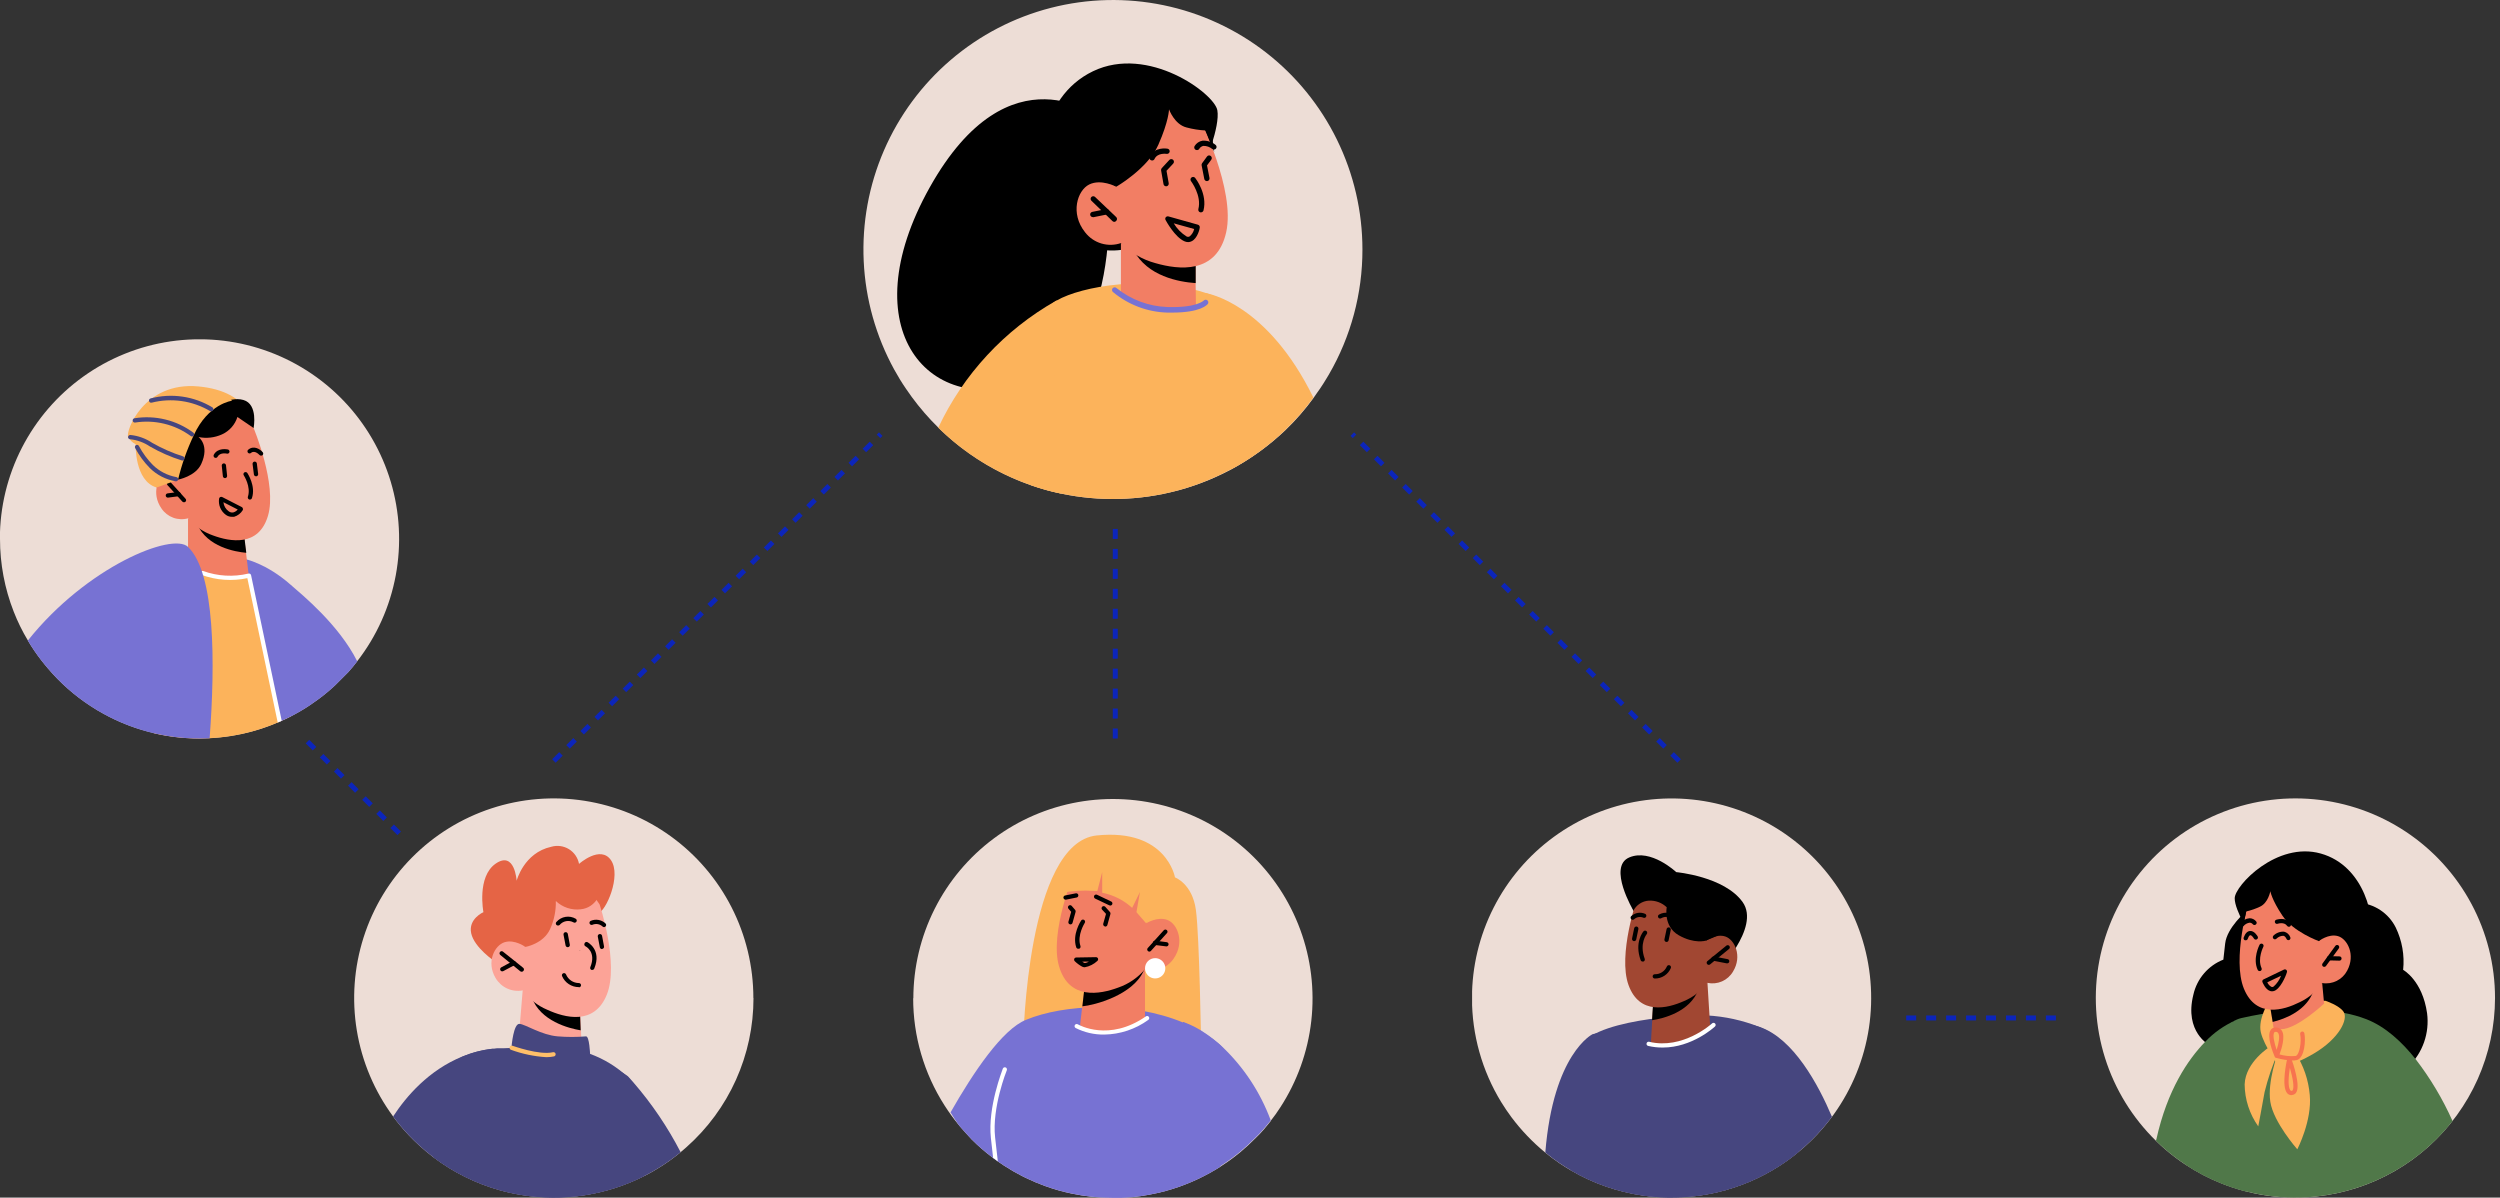 <svg width="501" height="240" viewBox="0 0 501 240" fill="none" xmlns="http://www.w3.org/2000/svg">
<rect x="0" y="0" width="501" height="240" fill="#333333" stroke="none"/>
<g clip-path="url(#clip0_0_1)">
<path d="M-0 108.004C-0.001 112.995 0.933 117.942 2.753 122.589C3.531 124.581 4.475 126.504 5.576 128.337C6.403 129.734 7.317 131.078 8.313 132.36C8.716 132.892 9.171 133.407 9.582 133.913C12.059 136.839 14.95 139.388 18.162 141.48C19.019 142.037 19.877 142.569 20.795 143.058C23.936 144.787 27.299 146.078 30.79 146.893C33.809 147.609 36.901 147.969 40.004 147.966C40.679 147.966 41.348 147.948 42.011 147.914C46.709 147.689 51.329 146.625 55.652 144.774L55.978 144.637C56.785 144.294 57.574 143.916 58.355 143.513C59.654 142.845 60.914 142.103 62.129 141.291L62.618 140.948C64.08 139.961 65.468 138.868 66.771 137.679C66.814 137.646 66.855 137.609 66.891 137.568C66.994 137.482 67.097 137.388 67.2 137.285C68.058 136.427 68.915 135.569 69.773 134.711L69.885 134.582C70.485 133.904 71.069 133.21 71.601 132.497C75.499 127.466 78.141 121.576 79.307 115.318C80.472 109.06 80.127 102.614 78.3 96.516C76.473 90.418 73.218 84.844 68.804 80.257C64.39 75.67 58.945 72.203 52.922 70.143C46.899 68.083 40.471 67.491 34.173 68.415C27.874 69.338 21.887 71.752 16.709 75.454C11.531 79.157 7.312 84.042 4.401 89.703C1.49 95.364 -0.028 101.638 -0.026 108.004H-0Z" fill="#EDDDD6"/>
<path d="M30.791 146.928C33.81 147.643 36.902 148.003 40.005 148C40.68 148 41.349 147.983 42.012 147.949C47.698 147.667 53.257 146.166 58.312 143.547L53.397 117.132L43.273 112.38L31.546 113.975L30.791 146.928Z" fill="#FCB35B"/>
<path d="M48.987 112.002L55.97 144.671C56.777 144.328 57.566 143.951 58.347 143.548C59.646 142.879 60.906 142.137 62.121 141.326L62.61 140.982C64.072 139.995 65.46 138.903 66.763 137.714C66.806 137.681 66.847 137.643 66.883 137.602C66.986 137.516 67.089 137.422 67.192 137.319C68.05 136.461 68.907 135.603 69.765 134.745L69.877 134.617C70.478 133.939 71.061 133.244 71.593 132.532C67.921 125.214 60.62 119.252 58.235 117.175C53.328 112.843 48.987 112.002 48.987 112.002Z" fill="#7772D3"/>
<path d="M50.822 85.776C50.822 85.776 50.668 78.441 39.738 77.437C28.808 76.433 25.102 86.488 25.686 87.56C26.02 88.194 26.546 88.707 27.187 89.027C27.187 89.027 26.921 96.362 31.365 97.692C35.809 99.022 40.802 96.174 40.802 96.174L50.822 85.776Z" fill="#FCB35B"/>
<path d="M37.68 103.895V112.912C37.68 112.912 39.31 115.485 44.543 115.931C48.472 116.249 49.853 115.357 49.853 115.357L49.304 110.793L48.755 106.34L39.233 104.247L37.68 103.895Z" fill="#F27E64"/>
<path d="M39.284 104.247C39.321 104.545 39.408 104.835 39.541 105.105C41.566 109.609 47.082 110.578 49.355 110.784L48.806 106.331L39.284 104.247Z" fill="black"/>
<path d="M50.822 85.776C50.822 85.776 55.566 97.083 53.705 103.363C51.843 109.643 46.104 108.57 42.681 107.301C40.74 106.626 39.019 105.441 37.696 103.869C36.712 104.145 35.666 104.102 34.708 103.748C33.75 103.393 32.928 102.745 32.36 101.896C30.258 98.876 31.631 95.462 33.475 94.707C35.32 93.952 37.49 95.299 37.49 95.299L35.826 92.013C35.826 92.013 43.247 75.558 50.822 85.776Z" fill="#F27E64"/>
<path d="M50.085 100.112C50.174 100.112 50.262 100.084 50.334 100.032C50.407 99.979 50.461 99.905 50.488 99.82C51.294 97.4 49.63 94.895 49.57 94.793C49.505 94.698 49.406 94.632 49.294 94.61C49.182 94.587 49.065 94.61 48.969 94.672C48.923 94.703 48.883 94.743 48.852 94.79C48.821 94.837 48.799 94.89 48.789 94.945C48.778 95 48.779 95.057 48.791 95.112C48.803 95.166 48.826 95.218 48.858 95.264C48.858 95.264 50.351 97.538 49.673 99.554C49.64 99.663 49.65 99.781 49.701 99.883C49.752 99.985 49.84 100.064 49.947 100.103L50.085 100.112Z" fill="black"/>
<path d="M36.891 100.652C36.943 100.653 36.995 100.644 37.043 100.625C37.092 100.605 37.136 100.577 37.174 100.54C37.214 100.501 37.245 100.455 37.267 100.403C37.289 100.351 37.3 100.296 37.3 100.24C37.3 100.184 37.289 100.129 37.267 100.077C37.245 100.026 37.214 99.979 37.174 99.94L34.188 96.637C34.11 96.56 34.006 96.516 33.896 96.514C33.787 96.512 33.681 96.552 33.6 96.625C33.519 96.699 33.469 96.8 33.46 96.909C33.452 97.018 33.485 97.126 33.553 97.212L36.539 100.515C36.582 100.565 36.636 100.603 36.698 100.627C36.759 100.651 36.825 100.66 36.891 100.652Z" fill="black"/>
<path d="M33.664 99.717H33.724L35.843 99.442C35.955 99.425 36.056 99.366 36.124 99.276C36.193 99.187 36.225 99.074 36.212 98.962C36.206 98.906 36.188 98.851 36.161 98.802C36.133 98.753 36.095 98.71 36.05 98.675C36.006 98.641 35.954 98.616 35.9 98.602C35.845 98.588 35.788 98.585 35.732 98.593L33.613 98.868C33.499 98.874 33.393 98.926 33.317 99.011C33.241 99.097 33.203 99.209 33.209 99.322C33.216 99.436 33.268 99.542 33.353 99.618C33.439 99.694 33.55 99.732 33.664 99.725V99.717Z" fill="black"/>
<path d="M45.083 95.813H45.135C45.247 95.8 45.35 95.744 45.421 95.655C45.491 95.567 45.524 95.454 45.512 95.342L45.289 93.24C45.276 93.127 45.219 93.025 45.131 92.954C45.043 92.883 44.93 92.85 44.817 92.862C44.705 92.875 44.602 92.932 44.531 93.02C44.461 93.109 44.428 93.222 44.44 93.334L44.663 95.427C44.672 95.533 44.72 95.631 44.797 95.703C44.875 95.774 44.977 95.814 45.083 95.813Z" fill="black"/>
<path d="M51.311 95.453H51.363C51.419 95.447 51.473 95.429 51.523 95.401C51.572 95.374 51.615 95.336 51.649 95.291C51.684 95.246 51.709 95.195 51.723 95.14C51.737 95.085 51.74 95.028 51.732 94.972L51.474 92.879C51.459 92.766 51.4 92.662 51.309 92.592C51.218 92.522 51.103 92.491 50.989 92.506C50.876 92.521 50.773 92.58 50.703 92.671C50.633 92.762 50.602 92.877 50.616 92.991L50.882 95.084C50.899 95.186 50.951 95.28 51.029 95.347C51.108 95.415 51.208 95.452 51.311 95.453Z" fill="black"/>
<path d="M43.221 91.764C43.299 91.763 43.376 91.742 43.442 91.701C43.509 91.66 43.563 91.602 43.599 91.532C44.105 90.606 45.409 90.898 45.469 90.906C45.524 90.92 45.581 90.923 45.636 90.914C45.692 90.906 45.746 90.886 45.794 90.857C45.842 90.827 45.883 90.788 45.916 90.742C45.949 90.696 45.972 90.644 45.984 90.589C46.01 90.478 45.991 90.362 45.931 90.266C45.872 90.169 45.777 90.1 45.666 90.074C45.581 90.074 43.667 89.619 42.844 91.129C42.791 91.23 42.78 91.347 42.812 91.456C42.844 91.564 42.917 91.657 43.016 91.713C43.079 91.746 43.15 91.763 43.221 91.764Z" fill="black"/>
<path d="M52.341 91.309C52.444 91.309 52.544 91.272 52.624 91.206C52.664 91.167 52.696 91.119 52.718 91.067C52.74 91.015 52.751 90.959 52.751 90.902C52.751 90.845 52.74 90.789 52.718 90.737C52.696 90.685 52.664 90.637 52.624 90.597C52.135 90.04 50.908 89.207 49.801 90.074C49.748 90.105 49.702 90.146 49.667 90.196C49.631 90.246 49.607 90.303 49.595 90.364C49.583 90.424 49.585 90.486 49.599 90.546C49.613 90.605 49.64 90.661 49.678 90.71C49.716 90.758 49.764 90.798 49.818 90.826C49.873 90.854 49.933 90.871 49.994 90.874C50.055 90.877 50.117 90.867 50.174 90.844C50.231 90.822 50.282 90.787 50.325 90.743C51.071 90.16 51.946 91.129 51.981 91.163C52.026 91.213 52.082 91.252 52.144 91.278C52.206 91.303 52.274 91.314 52.341 91.309Z" fill="black"/>
<path d="M40.159 114.687C40.199 114.58 40.28 114.493 40.385 114.444C40.489 114.396 40.608 114.391 40.716 114.43C43.621 115.484 46.771 115.663 49.776 114.945C49.833 114.928 49.893 114.924 49.952 114.931C50.011 114.938 50.068 114.958 50.119 114.988C50.169 115.019 50.212 115.061 50.246 115.109C50.28 115.158 50.304 115.213 50.316 115.271L56.459 144.44L55.979 144.654L55.653 144.791L49.57 115.863C46.518 116.507 43.347 116.284 40.416 115.219C40.315 115.179 40.232 115.102 40.184 115.003C40.136 114.905 40.127 114.792 40.159 114.687Z" fill="white"/>
<path d="M35.637 96.131C35.637 96.131 39.206 95.479 40.339 92.957C42.054 89.19 39.781 87.586 39.781 87.586C41.372 87.906 43.023 87.717 44.499 87.046C45.229 86.714 45.88 86.233 46.411 85.632C46.942 85.032 47.34 84.327 47.579 83.562L50.822 85.776C50.822 85.776 51.766 81.014 48.781 80.157C45.795 79.299 42.32 82.01 42.32 82.01L31.408 90.306L32.437 95.505C32.437 95.505 33.046 95.247 35.637 96.131Z" fill="black"/>
<path d="M46.533 103.569C46.656 103.581 46.779 103.581 46.902 103.569C47.637 103.354 48.265 102.87 48.661 102.213C48.684 102.161 48.695 102.104 48.695 102.046C48.695 101.989 48.684 101.932 48.661 101.879C48.647 101.821 48.621 101.767 48.584 101.721C48.547 101.675 48.499 101.638 48.446 101.613L44.526 99.605C44.465 99.578 44.399 99.563 44.333 99.563C44.266 99.563 44.2 99.578 44.139 99.605C44.079 99.635 44.027 99.679 43.987 99.732C43.947 99.786 43.92 99.848 43.908 99.914C43.81 100.532 43.885 101.165 44.126 101.742C44.367 102.319 44.764 102.818 45.272 103.183C45.637 103.449 46.081 103.585 46.533 103.569ZM47.64 102.11C47.405 102.395 47.087 102.599 46.73 102.694C46.57 102.721 46.406 102.714 46.249 102.673C46.093 102.631 45.946 102.556 45.821 102.454C45.527 102.245 45.281 101.975 45.1 101.663C44.92 101.35 44.809 101.003 44.774 100.643L47.64 102.11Z" fill="black"/>
<path d="M46.533 80.302C46.533 80.302 41.72 80.852 38.812 87.26C37.466 90.101 36.416 93.074 35.681 96.131L31.391 97.692L30.113 87.397L39.944 79.599C39.944 79.599 43.959 78.252 46.533 80.302Z" fill="#FCB35B"/>
<path d="M5.576 128.371C6.403 129.768 7.317 131.112 8.313 132.395C8.716 132.927 9.171 133.441 9.583 133.947C12.06 136.873 14.95 139.422 18.162 141.514C19.02 142.072 19.878 142.604 20.796 143.093C26.682 146.324 33.29 148.012 40.004 148C40.679 148 41.348 147.983 42.012 147.949C43.136 132.866 43.153 114.876 37.679 109.6C34.574 106.606 17.364 113.564 5.576 128.371Z" fill="#7772D3"/>
<path d="M35.277 96.457C35.38 96.456 35.478 96.418 35.556 96.35C35.633 96.283 35.683 96.189 35.697 96.088C35.706 96.032 35.703 95.975 35.689 95.92C35.675 95.865 35.65 95.814 35.615 95.769C35.581 95.724 35.538 95.687 35.488 95.659C35.439 95.631 35.385 95.614 35.329 95.608C33.559 95.283 31.926 94.441 30.636 93.188C29.53 92.063 28.592 90.787 27.848 89.396C27.825 89.345 27.791 89.299 27.75 89.261C27.709 89.222 27.661 89.193 27.608 89.174C27.555 89.155 27.499 89.146 27.443 89.149C27.387 89.152 27.332 89.166 27.281 89.19C27.23 89.214 27.184 89.248 27.145 89.29C27.107 89.332 27.078 89.381 27.058 89.435C27.039 89.488 27.031 89.545 27.034 89.602C27.037 89.658 27.051 89.714 27.076 89.765C27.855 91.243 28.846 92.599 30.018 93.789C31.436 95.19 33.251 96.122 35.217 96.457H35.277Z" fill="#46467F"/>
<path d="M36.546 92.296C36.638 92.295 36.727 92.266 36.801 92.212C36.874 92.158 36.93 92.083 36.958 91.996C36.975 91.942 36.982 91.885 36.977 91.828C36.972 91.772 36.956 91.717 36.929 91.666C36.903 91.616 36.867 91.572 36.824 91.535C36.78 91.499 36.729 91.472 36.675 91.455C34.536 90.774 32.475 89.871 30.524 88.761C29.208 87.868 27.689 87.319 26.106 87.166C25.994 87.169 25.888 87.213 25.806 87.288C25.724 87.364 25.672 87.467 25.66 87.578C25.657 87.634 25.666 87.69 25.686 87.743C25.705 87.796 25.735 87.845 25.773 87.886C25.811 87.927 25.857 87.961 25.909 87.984C25.96 88.008 26.015 88.022 26.071 88.024C27.494 88.176 28.857 88.674 30.044 89.474C32.06 90.635 34.197 91.573 36.418 92.27L36.546 92.296Z" fill="#46467F"/>
<path d="M38.478 87.475C38.541 87.475 38.605 87.462 38.662 87.435C38.72 87.409 38.771 87.369 38.812 87.32C38.882 87.23 38.914 87.117 38.903 87.004C38.892 86.891 38.838 86.786 38.752 86.711C37.078 85.464 35.17 84.566 33.143 84.069C31.115 83.573 29.008 83.488 26.947 83.82C26.891 83.829 26.837 83.85 26.789 83.88C26.74 83.911 26.698 83.951 26.665 83.997C26.632 84.044 26.609 84.096 26.596 84.152C26.583 84.208 26.582 84.266 26.591 84.322C26.601 84.378 26.621 84.432 26.652 84.48C26.682 84.529 26.722 84.571 26.768 84.604C26.815 84.637 26.868 84.66 26.924 84.673C26.979 84.686 27.037 84.687 27.093 84.678C29.04 84.373 31.027 84.456 32.941 84.923C34.856 85.389 36.658 86.231 38.246 87.397C38.314 87.445 38.395 87.471 38.478 87.475Z" fill="#46467F"/>
<path d="M42.321 82.421C42.412 82.422 42.502 82.394 42.576 82.34C42.65 82.286 42.705 82.21 42.733 82.123C42.761 82.035 42.76 81.942 42.73 81.855C42.701 81.768 42.645 81.693 42.569 81.641C40.732 80.526 38.689 79.792 36.563 79.483C34.436 79.173 32.269 79.294 30.19 79.839C30.134 79.852 30.08 79.876 30.033 79.909C29.986 79.943 29.946 79.986 29.915 80.034C29.885 80.084 29.864 80.138 29.855 80.195C29.845 80.252 29.847 80.31 29.86 80.367C29.872 80.423 29.896 80.476 29.93 80.523C29.963 80.57 30.006 80.611 30.055 80.641C30.104 80.672 30.159 80.693 30.215 80.702C30.273 80.712 30.331 80.71 30.387 80.697C34.353 79.689 38.556 80.29 42.081 82.37C42.154 82.411 42.237 82.429 42.321 82.421Z" fill="#46467F"/>
</g>
<path d="M500.003 199.998C499.996 205.603 498.813 211.144 496.529 216.263C494.246 221.382 490.914 225.965 486.748 229.715C482.582 233.465 477.676 236.299 472.346 238.034C467.016 239.768 461.381 240.365 455.806 239.785C454.905 239.691 454.013 239.562 453.129 239.407C452.245 239.253 451.19 239.03 450.237 238.79L449.688 238.652C448.166 238.251 446.67 237.755 445.209 237.168C442.665 236.159 440.232 234.888 437.95 233.375C437.247 232.912 436.552 232.423 435.882 231.917C434.544 230.906 433.272 229.811 432.073 228.639C427.348 224.031 423.837 218.326 421.852 212.033C419.867 205.739 419.47 199.052 420.697 192.567C421.923 186.083 424.735 180.003 428.881 174.869C433.028 169.735 438.38 165.706 444.461 163.142C450.542 160.578 457.163 159.559 463.733 160.174C470.304 160.79 476.62 163.022 482.119 166.671C487.618 170.319 492.128 175.272 495.249 181.087C498.369 186.902 500.003 193.398 500.003 199.998Z" fill="#EDDDD6"/>
<path d="M450.109 182.657C450.109 182.657 446.282 185.866 445.921 189.092L445.561 192.31C444.063 192.899 442.733 193.846 441.686 195.068C440.639 196.29 439.907 197.75 439.555 199.32C437.667 206.845 442.798 209.462 442.798 209.462L482.645 213.752C484.061 212.385 485.137 210.705 485.787 208.847C486.436 206.988 486.642 205.004 486.387 203.052C485.451 196.454 481.59 194.36 481.59 194.36C481.894 191.442 481.377 188.497 480.097 185.857C479.389 184.444 478.322 183.242 477.003 182.371C475.684 181.501 474.158 180.993 472.581 180.898L450.109 182.657Z" fill="black"/>
<path d="M491.492 224.658C487.308 229.99 481.839 234.174 475.599 236.82C469.358 239.465 462.548 240.485 455.806 239.785C454.906 239.69 454.013 239.562 453.129 239.407C452.246 239.253 451.19 239.03 450.238 238.79L449.689 238.652C448.166 238.251 446.671 237.755 445.21 237.168C442.665 236.159 440.232 234.888 437.951 233.375C438.036 231.239 438.182 230.029 438.182 230.029L444.643 209.651L445.278 207.643C445.647 206.462 446.414 205.446 447.449 204.768C447.97 204.415 448.552 204.162 449.165 204.022C450.349 203.747 451.825 203.447 453.498 203.164L455.103 202.924C456.819 202.683 458.741 202.495 460.706 202.409C461.89 202.357 463.074 202.349 464.267 202.409L465.863 202.486C466.48 202.537 467.09 202.597 467.707 202.666C468.325 202.735 469.072 202.855 469.75 202.992C471.281 203.274 472.783 203.696 474.237 204.254C478.038 205.738 481.342 208.793 484.062 212.216C487.022 216.055 489.516 220.231 491.492 224.658Z" fill="#507849"/>
<path d="M466.017 200.555C466.017 200.555 468.814 201.474 469.664 202.778C470.616 204.245 468.806 208.089 463.769 211.084C461.622 212.371 459.314 213.366 456.905 214.044C456.905 214.044 453.687 209.582 453.069 206.871C452.451 204.159 454.717 200.607 454.717 200.607L466.017 200.555Z" fill="#FCB35B"/>
<path d="M451.181 187.668C451.181 187.668 447.809 182.519 447.835 179.997C447.86 177.474 456.278 168.576 465.081 171.048C473.885 173.519 476.193 184.184 475.077 188.938C472.211 201.165 461.477 197.518 461.477 197.518C461.477 197.518 444.96 195.296 451.181 187.668Z" fill="black"/>
<path d="M454.725 200.384V200.607L455.42 204.794L455.961 208.08C455.961 208.08 455.772 208.887 459.582 208.166C464.73 207.188 466.086 204.734 466.086 204.734L465.365 197.012L463.837 197.501L454.725 200.384Z" fill="#F27E64"/>
<path d="M454.75 200.607L455.445 204.794C457.917 204.194 462.31 202.555 463.7 198.393C463.794 198.116 463.849 197.827 463.863 197.535L454.759 200.573L454.75 200.607Z" fill="black"/>
<path d="M450.675 180.658C450.675 180.658 447.243 192.198 449.688 198.153C452.134 204.108 457.651 202.443 460.843 200.847C462.668 199.995 464.23 198.667 465.365 197.003C466.355 197.169 467.373 197.018 468.273 196.571C469.173 196.124 469.909 195.404 470.375 194.515C472.092 191.34 470.418 188.148 468.531 187.599C466.643 187.05 464.678 188.603 464.678 188.603L465.957 185.214C465.957 185.214 456.973 169.889 450.675 180.658Z" fill="#F27E64"/>
<path d="M452.82 194.601C452.739 194.601 452.659 194.578 452.59 194.534C452.522 194.49 452.467 194.426 452.434 194.352C451.396 192.07 452.76 189.444 452.812 189.332C452.864 189.231 452.954 189.155 453.063 189.12C453.172 189.086 453.29 189.096 453.391 189.148C453.492 189.2 453.568 189.291 453.603 189.399C453.638 189.508 453.628 189.626 453.575 189.727C453.575 189.727 452.348 192.104 453.215 194.017C453.259 194.121 453.261 194.238 453.221 194.344C453.182 194.449 453.102 194.535 453 194.584C452.942 194.602 452.881 194.607 452.82 194.601Z" fill="black"/>
<path d="M465.785 193.76C465.693 193.76 465.604 193.733 465.527 193.683C465.437 193.614 465.376 193.513 465.359 193.401C465.341 193.289 465.368 193.175 465.433 193.082L468.007 189.547C468.04 189.501 468.082 189.462 468.13 189.433C468.178 189.403 468.232 189.384 468.288 189.375C468.344 189.366 468.401 189.369 468.455 189.382C468.51 189.395 468.562 189.419 468.608 189.453C468.698 189.521 468.759 189.622 468.776 189.734C468.794 189.846 468.767 189.96 468.702 190.053L466.128 193.588C466.088 193.641 466.036 193.684 465.976 193.714C465.917 193.743 465.851 193.759 465.785 193.76Z" fill="black"/>
<path d="M468.823 192.516L466.72 192.464C466.664 192.463 466.608 192.451 466.557 192.428C466.505 192.406 466.458 192.373 466.419 192.332C466.38 192.292 466.35 192.244 466.329 192.191C466.309 192.139 466.299 192.083 466.3 192.027C466.3 191.97 466.311 191.914 466.333 191.862C466.356 191.809 466.388 191.762 466.429 191.723C466.47 191.684 466.518 191.653 466.571 191.633C466.624 191.613 466.681 191.604 466.737 191.606L468.831 191.658C468.888 191.658 468.944 191.669 468.996 191.691C469.048 191.713 469.095 191.746 469.135 191.787C469.174 191.828 469.205 191.876 469.225 191.929C469.245 191.982 469.254 192.039 469.252 192.095C469.249 192.208 469.203 192.314 469.123 192.393C469.043 192.472 468.935 192.516 468.823 192.516Z" fill="black"/>
<path d="M455.317 198.659C455.189 198.659 455.061 198.639 454.94 198.599C453.996 198.307 453.455 196.96 453.395 196.814C453.354 196.714 453.354 196.602 453.394 196.501C453.434 196.4 453.511 196.319 453.61 196.274L457.711 194.3C457.786 194.265 457.87 194.252 457.953 194.264C458.035 194.275 458.112 194.31 458.175 194.365C458.237 194.42 458.283 194.491 458.306 194.571C458.329 194.651 458.328 194.736 458.303 194.815C458.303 194.927 457.402 197.526 456.089 198.41C455.863 198.569 455.594 198.656 455.317 198.659ZM454.365 196.857C454.537 197.255 454.84 197.582 455.223 197.784C455.295 197.804 455.37 197.806 455.443 197.792C455.516 197.777 455.585 197.745 455.643 197.698C456.301 197.11 456.808 196.371 457.119 195.544L454.365 196.857Z" fill="black"/>
<path d="M458.689 185.728C458.62 185.728 458.551 185.71 458.49 185.678C458.429 185.645 458.376 185.597 458.337 185.54C457.745 184.682 456.467 185.119 456.458 185.119C456.405 185.14 456.348 185.15 456.291 185.149C456.233 185.148 456.177 185.135 456.124 185.111C456.072 185.088 456.025 185.054 455.986 185.012C455.947 184.969 455.917 184.92 455.898 184.866C455.878 184.812 455.87 184.755 455.873 184.698C455.876 184.64 455.89 184.584 455.915 184.533C455.94 184.481 455.975 184.435 456.019 184.397C456.062 184.359 456.112 184.331 456.167 184.313C456.252 184.313 458.08 183.652 459.041 185.051C459.105 185.144 459.131 185.26 459.111 185.372C459.092 185.484 459.03 185.584 458.938 185.651C458.865 185.701 458.778 185.728 458.689 185.728Z" fill="black"/>
<path d="M449.251 185.677C449.147 185.675 449.048 185.639 448.967 185.574C448.889 185.494 448.845 185.386 448.845 185.274C448.845 185.161 448.889 185.054 448.967 184.973C449.434 184.425 450.096 184.08 450.812 184.012C451.066 184.014 451.316 184.072 451.544 184.182C451.773 184.291 451.974 184.451 452.134 184.647C452.171 184.689 452.199 184.738 452.217 184.791C452.235 184.845 452.243 184.901 452.239 184.957C452.235 185.013 452.22 185.067 452.194 185.117C452.169 185.167 452.133 185.212 452.091 185.248C452.052 185.289 452.006 185.322 451.954 185.344C451.902 185.366 451.847 185.378 451.79 185.378C451.734 185.378 451.678 185.366 451.627 185.344C451.575 185.322 451.529 185.289 451.49 185.248C451.412 185.144 451.311 185.059 451.195 184.999C451.079 184.94 450.951 184.907 450.821 184.905C450.35 184.974 449.92 185.212 449.611 185.574C449.562 185.617 449.505 185.648 449.442 185.666C449.38 185.684 449.314 185.688 449.251 185.677Z" fill="black"/>
<path d="M464.695 188.603C464.695 188.603 459.598 186.767 457.428 183.541C455.257 180.314 454.974 178.598 454.974 178.598C454.974 178.598 454.562 180.949 452.889 181.704C452.008 182.122 451.085 182.441 450.134 182.657L449.431 186.012L449.173 178.289C449.173 178.289 453.575 175.158 454.21 175.08C454.845 175.003 463.005 175.406 463.528 175.827C464.052 176.247 467.355 182.125 467.355 182.125L467.896 184.896L464.695 188.603Z" fill="black"/>
<path d="M458.603 188.406C458.522 188.406 458.442 188.383 458.373 188.339C458.305 188.294 458.251 188.231 458.217 188.157C458.046 187.788 457.84 187.582 457.582 187.53C457.063 187.537 456.567 187.746 456.201 188.114C456.161 188.154 456.114 188.186 456.061 188.208C456.009 188.23 455.953 188.241 455.896 188.241C455.84 188.241 455.784 188.23 455.731 188.208C455.679 188.186 455.632 188.154 455.592 188.114C455.513 188.032 455.468 187.923 455.468 187.809C455.468 187.696 455.513 187.586 455.592 187.505C455.87 187.23 456.204 187.017 456.571 186.879C456.937 186.742 457.329 186.683 457.72 186.707C458.004 186.773 458.267 186.909 458.486 187.102C458.705 187.295 458.872 187.54 458.972 187.814C459.019 187.917 459.022 188.035 458.982 188.141C458.942 188.247 458.861 188.333 458.758 188.38C458.708 188.397 458.656 188.406 458.603 188.406Z" fill="black"/>
<path d="M450.04 188.431H449.886C449.832 188.411 449.784 188.381 449.742 188.342C449.701 188.303 449.668 188.256 449.645 188.205C449.622 188.153 449.609 188.097 449.608 188.04C449.606 187.983 449.616 187.927 449.637 187.874C449.954 187.016 450.383 186.604 450.907 186.57C451.765 186.501 452.365 187.548 452.434 187.659C452.463 187.708 452.481 187.762 452.489 187.818C452.496 187.874 452.492 187.931 452.477 187.986C452.461 188.04 452.435 188.091 452.4 188.135C452.365 188.179 452.321 188.216 452.271 188.243C452.173 188.299 452.057 188.314 451.948 188.285C451.838 188.257 451.745 188.186 451.688 188.088C451.525 187.805 451.19 187.393 450.975 187.419C450.761 187.445 450.649 187.633 450.435 188.183C450.402 188.259 450.347 188.324 450.276 188.368C450.206 188.413 450.123 188.435 450.04 188.431Z" fill="black"/>
<path d="M465.768 201.104C465.768 201.104 460.311 206.253 457.119 206.253C453.927 206.253 454.373 203.627 454.373 203.627L454.905 209.754L457.72 210.68L464.773 207.84L468.737 203.404L465.768 201.104Z" fill="#FCB35B"/>
<path d="M460.002 211.015C461.636 213.539 462.623 216.427 462.876 219.424C463.366 224.572 460.38 230.321 460.38 230.321C460.38 230.321 455.609 224.907 454.974 220.814C454.339 216.721 456.527 210.921 456.527 210.921C455.393 213.481 454.489 216.137 453.824 218.857C453.292 221.869 452.554 225.722 452.554 225.722C450.807 223.263 449.855 220.329 449.826 217.313C449.997 212.757 454.905 209.754 454.905 209.754L460.002 211.015Z" fill="#FCB35B"/>
<path d="M459.384 212.525C458.283 212.474 457.192 212.296 456.132 211.993H456.072C456.022 211.973 455.976 211.943 455.938 211.904C455.9 211.866 455.869 211.82 455.849 211.77C455.557 211.083 454.133 207.617 455.068 206.373C455.193 206.2 455.363 206.065 455.56 205.983C455.757 205.901 455.973 205.876 456.184 205.91C456.41 205.918 456.63 205.984 456.825 206.099C457.02 206.214 457.183 206.376 457.299 206.57C458.011 207.746 457.213 210.243 456.819 211.307C457.868 211.612 458.965 211.717 460.054 211.615C460.826 211.392 461.263 208.732 460.954 207.231C460.934 207.12 460.957 207.005 461.02 206.91C461.082 206.816 461.179 206.749 461.289 206.725C461.344 206.713 461.401 206.713 461.457 206.724C461.512 206.735 461.565 206.756 461.612 206.787C461.659 206.818 461.699 206.858 461.731 206.905C461.762 206.952 461.784 207.004 461.795 207.059C462.078 208.415 461.89 211.976 460.294 212.439C459.995 212.506 459.69 212.535 459.384 212.525ZM456.047 206.785C455.849 206.785 455.789 206.862 455.763 206.905C455.403 207.403 455.763 208.998 456.235 210.397C456.639 209.153 456.939 207.651 456.561 207.042C456.515 206.964 456.45 206.9 456.372 206.855C456.294 206.81 456.205 206.786 456.115 206.785H456.047Z" fill="#F7734F"/>
<path d="M459.229 219.475C459.052 219.477 458.877 219.437 458.718 219.36C458.559 219.282 458.42 219.169 458.311 219.029C457.17 217.605 458.225 212.722 458.354 212.165C458.374 212.075 458.422 211.994 458.492 211.934C458.561 211.873 458.648 211.837 458.74 211.83C458.833 211.825 458.924 211.849 459.002 211.9C459.079 211.951 459.138 212.026 459.169 212.113C459.504 213.023 461.1 217.622 460.13 218.978C460.036 219.119 459.909 219.235 459.759 219.316C459.609 219.397 459.442 219.44 459.272 219.441L459.229 219.475ZM458.886 213.984C458.603 215.794 458.474 217.862 458.98 218.488C459.008 218.531 459.046 218.565 459.092 218.588C459.137 218.611 459.187 218.621 459.238 218.617C459.275 218.621 459.313 218.614 459.346 218.597C459.379 218.581 459.407 218.555 459.427 218.523C459.838 217.939 459.435 215.863 458.886 213.984Z" fill="#F7734F"/>
<path d="M450.237 238.79L449.688 238.652C448.166 238.251 446.67 237.755 445.209 237.168C442.665 236.159 440.232 234.888 437.95 233.375C437.247 232.912 436.552 232.423 435.882 231.917C434.544 230.906 433.272 229.811 432.073 228.639C432.073 228.528 432.073 228.416 432.141 228.304C434.329 218.403 438.482 212.311 441.914 208.776C443.635 206.957 445.7 205.498 447.989 204.485C447.989 204.588 447.483 204.691 447.449 204.803C447.074 206.492 446.907 208.221 446.951 209.951C446.925 217.27 448.607 229.094 450.237 238.79Z" fill="#507849"/>
<g clip-path="url(#clip1_0_1)">
<path d="M273.032 50C273.047 58.799 270.727 67.445 266.308 75.054C266.147 75.332 265.975 75.611 265.804 75.89C265.407 76.555 264.988 77.22 264.549 77.864C264.366 78.132 264.184 78.4 263.98 78.668C263.777 78.936 263.498 79.354 263.24 79.74C261.565 82.047 259.688 84.201 257.631 86.175C251.7 91.835 244.465 95.946 236.567 98.145L235.849 98.338C228.271 100.338 220.33 100.536 212.661 98.917C210.636 98.499 208.64 97.947 206.687 97.265C196.438 93.699 187.621 86.907 181.559 77.906C180.711 76.673 179.928 75.386 179.21 74.078C175.539 67.395 173.444 59.962 173.087 52.346C172.73 44.73 174.119 37.133 177.149 30.136C180.178 23.139 184.768 16.928 190.566 11.977C196.364 7.027 203.218 3.467 210.603 1.572C217.989 -0.323 225.709 -0.504 233.175 1.042C240.641 2.589 247.654 5.823 253.679 10.496C259.703 15.169 264.579 21.158 267.933 28.005C271.288 34.852 273.032 42.376 273.032 50Z" fill="#EDDDD6"/>
<path d="M220.479 23.681C220.479 23.681 202.322 8.966 186.32 37.548C170.318 66.13 186.32 84.105 206.633 76.319C226.946 68.533 221.648 32.025 221.648 32.025L220.479 23.681Z" fill="black"/>
<path d="M241.329 33.022C241.329 33.022 244.546 25.429 243.956 22.093C243.367 18.758 230.132 8.945 219.042 14.275C207.953 19.605 207.395 34.256 209.98 40.294C216.64 55.813 229.992 48.466 229.992 48.466C229.992 48.466 251.325 41.677 241.329 33.022Z" fill="black"/>
<path d="M257.599 86.079C251.687 91.769 244.463 95.913 236.567 98.145L235.849 98.338C228.271 100.338 220.33 100.536 212.661 98.917C210.636 98.499 208.64 97.947 206.688 97.265C207.417 80.223 208.554 63.245 210.334 61.304C210.708 60.915 211.134 60.58 211.6 60.307L211.782 60.21C216.737 57.336 230.186 55.03 241.394 58.634C244.265 59.521 246.969 60.88 249.395 62.656C253.727 65.884 256.398 75.322 257.599 86.079Z" fill="#FCB35B"/>
<path d="M239.602 50.686V51.019V56.735L239.666 61.208C239.666 61.208 240.106 62.28 234.883 62.162C227.89 62.066 224.63 59.009 224.63 59.009V48.713L226.775 49.002L239.602 50.686Z" fill="#F27E64"/>
<path d="M239.613 51.019V56.735C236.213 56.499 229.961 55.362 227.194 50.182C227.006 49.846 226.865 49.485 226.775 49.11L239.538 50.987L239.613 51.019Z" fill="black"/>
<path d="M240.363 23.616C240.363 23.616 247.635 38.095 245.726 46.557C243.817 55.019 236.181 54.065 231.558 52.735C228.941 52.036 226.562 50.643 224.673 48.702C223.397 49.148 222.013 49.181 220.717 48.796C219.422 48.411 218.28 47.627 217.455 46.557C214.409 42.761 215.91 38.138 218.281 36.969C220.651 35.8 223.643 37.398 223.643 37.398L221.155 33.215C221.155 33.215 229.467 10.822 240.363 23.616Z" fill="#F27E64"/>
<path d="M240.664 42.557H240.535C240.399 42.521 240.283 42.434 240.211 42.314C240.139 42.194 240.116 42.05 240.149 41.913C240.857 39.178 238.701 36.336 238.68 36.304C238.637 36.249 238.606 36.187 238.588 36.12C238.57 36.053 238.566 35.983 238.575 35.914C238.584 35.845 238.606 35.779 238.641 35.719C238.675 35.659 238.721 35.606 238.776 35.564C238.831 35.522 238.894 35.491 238.961 35.473C239.028 35.455 239.098 35.45 239.166 35.459C239.235 35.468 239.301 35.49 239.361 35.525C239.421 35.56 239.474 35.606 239.516 35.661C239.613 35.789 242.015 38.878 241.179 42.181C241.144 42.291 241.076 42.386 240.983 42.454C240.89 42.522 240.779 42.557 240.664 42.557Z" fill="black"/>
<path d="M223.311 44.466C223.175 44.463 223.045 44.409 222.947 44.316L218.721 40.23C218.671 40.182 218.631 40.124 218.603 40.061C218.575 39.998 218.56 39.929 218.559 39.86C218.557 39.791 218.569 39.722 218.594 39.657C218.62 39.593 218.657 39.534 218.705 39.484C218.753 39.434 218.81 39.394 218.874 39.366C218.937 39.338 219.005 39.323 219.074 39.322C219.144 39.32 219.212 39.332 219.277 39.357C219.341 39.383 219.4 39.42 219.45 39.468L223.698 43.511C223.795 43.61 223.85 43.743 223.85 43.881C223.85 44.02 223.795 44.153 223.698 44.251C223.653 44.313 223.595 44.365 223.529 44.402C223.462 44.439 223.388 44.461 223.311 44.466Z" fill="black"/>
<path d="M218.999 43.511C218.876 43.51 218.757 43.466 218.662 43.388C218.566 43.31 218.5 43.203 218.474 43.082C218.46 43.014 218.459 42.944 218.473 42.875C218.486 42.807 218.513 42.742 218.552 42.684C218.591 42.626 218.641 42.576 218.7 42.538C218.758 42.499 218.823 42.473 218.892 42.46L221.659 41.903C221.729 41.889 221.802 41.89 221.872 41.904C221.942 41.919 222.009 41.947 222.068 41.988C222.127 42.028 222.178 42.08 222.217 42.14C222.257 42.2 222.284 42.267 222.297 42.337C222.31 42.407 222.31 42.48 222.295 42.55C222.281 42.62 222.252 42.687 222.212 42.746C222.172 42.805 222.12 42.856 222.06 42.895C222 42.935 221.933 42.962 221.863 42.975L219.096 43.533L218.999 43.511Z" fill="black"/>
<path d="M238.122 48.52C237.856 48.52 237.592 48.461 237.35 48.348C235.42 47.501 233.682 44.273 233.607 44.133C233.548 44.049 233.516 43.947 233.516 43.844C233.516 43.74 233.548 43.639 233.607 43.554C233.671 43.472 233.759 43.41 233.858 43.378C233.957 43.346 234.064 43.343 234.165 43.372L240.053 45.024C240.181 45.059 240.291 45.142 240.361 45.255C240.431 45.369 240.455 45.504 240.428 45.635C240.428 45.849 239.978 47.78 238.819 48.338C238.605 48.452 238.366 48.515 238.122 48.52ZM235.216 44.755C235.85 45.822 236.728 46.723 237.779 47.383C237.873 47.435 237.978 47.462 238.085 47.462C238.192 47.462 238.297 47.435 238.39 47.383C238.859 47.006 239.185 46.48 239.313 45.892L235.216 44.755Z" fill="black"/>
<path d="M230.861 32.164C230.786 32.163 230.713 32.145 230.647 32.111C230.583 32.083 230.525 32.043 230.477 31.992C230.43 31.942 230.392 31.883 230.367 31.818C230.342 31.753 230.33 31.684 230.332 31.615C230.334 31.545 230.35 31.477 230.378 31.414C231.311 29.376 233.853 29.773 233.961 29.794C234.029 29.805 234.095 29.828 234.154 29.864C234.213 29.9 234.264 29.947 234.305 30.003C234.346 30.059 234.375 30.122 234.392 30.189C234.408 30.257 234.411 30.326 234.4 30.395C234.377 30.534 234.299 30.658 234.185 30.74C234.07 30.822 233.928 30.856 233.789 30.834C233.714 30.834 231.934 30.556 231.344 31.907C231.295 31.99 231.224 32.058 231.138 32.103C231.053 32.149 230.957 32.17 230.861 32.164Z" fill="black"/>
<path d="M239.849 30.073C239.75 30.075 239.654 30.049 239.57 29.998C239.452 29.923 239.368 29.804 239.336 29.668C239.303 29.532 239.326 29.388 239.398 29.268C239.567 28.988 239.794 28.746 240.064 28.561C240.334 28.376 240.641 28.251 240.964 28.196C241.917 28.133 242.86 28.432 243.602 29.033C243.712 29.121 243.782 29.249 243.797 29.389C243.812 29.528 243.771 29.669 243.683 29.778C243.595 29.887 243.467 29.957 243.327 29.973C243.187 29.988 243.047 29.947 242.937 29.858C242.434 29.444 241.799 29.224 241.146 29.236C240.967 29.275 240.798 29.353 240.651 29.464C240.505 29.575 240.385 29.717 240.299 29.88C240.246 29.947 240.177 30 240.098 30.033C240.02 30.067 239.934 30.081 239.849 30.073Z" fill="black"/>
<path d="M241.855 36.294C241.733 36.291 241.616 36.247 241.522 36.169C241.429 36.091 241.364 35.984 241.34 35.865L240.804 33.13C240.79 33.057 240.791 32.982 240.807 32.91C240.824 32.838 240.856 32.77 240.9 32.711L241.887 31.36C241.927 31.303 241.979 31.255 242.039 31.218C242.098 31.181 242.165 31.157 242.234 31.147C242.303 31.137 242.374 31.141 242.441 31.16C242.509 31.178 242.572 31.209 242.627 31.253C242.739 31.336 242.815 31.46 242.837 31.599C242.859 31.737 242.826 31.878 242.745 31.993L241.887 33.151L242.38 35.661C242.394 35.729 242.395 35.8 242.381 35.868C242.368 35.937 242.341 36.002 242.302 36.059C242.263 36.117 242.213 36.167 242.154 36.205C242.096 36.244 242.031 36.27 241.962 36.283L241.855 36.294Z" fill="black"/>
<path d="M233.682 37.334C233.558 37.333 233.439 37.288 233.345 37.208C233.25 37.127 233.188 37.016 233.167 36.894L232.685 34.148C232.671 34.069 232.675 33.986 232.697 33.908C232.72 33.83 232.759 33.758 232.814 33.698L234.283 32.111C234.327 32.048 234.383 31.995 234.449 31.956C234.515 31.917 234.588 31.892 234.664 31.884C234.74 31.875 234.817 31.883 234.89 31.907C234.963 31.931 235.029 31.97 235.086 32.022C235.142 32.073 235.187 32.137 235.217 32.207C235.247 32.278 235.261 32.353 235.259 32.43C235.257 32.507 235.239 32.582 235.206 32.651C235.172 32.719 235.125 32.78 235.066 32.829L233.768 34.224L234.208 36.712C234.233 36.851 234.202 36.995 234.121 37.111C234.041 37.228 233.918 37.308 233.779 37.334H233.682Z" fill="black"/>
<path d="M223.697 37.419C223.697 37.419 230.014 33.794 232.127 29.022C234.24 24.249 234.272 21.911 234.272 21.911C234.272 21.911 235.344 24.925 237.757 25.536C239.019 25.878 240.313 26.083 241.618 26.148L243.334 30.438L241.865 20.12C241.865 20.12 235.312 17.01 234.454 17.042C233.596 17.074 222.893 19.53 222.292 20.206C221.691 20.882 218.688 29.44 218.688 29.44L218.635 33.237L223.697 37.419Z" fill="black"/>
<path d="M212.629 98.917C210.603 98.499 208.607 97.947 206.655 97.265C199.663 94.85 193.298 90.903 188.025 85.714C193.056 75.014 201.281 66.138 211.567 60.307L211.749 60.21C211.749 60.21 210.473 87.484 212.629 98.917Z" fill="#FCB35B"/>
<path d="M263.208 79.687C261.533 81.994 259.655 84.147 257.599 86.122C254.33 89.269 250.646 91.954 246.649 94.101L241.361 58.709C242.176 58.762 254.017 60.929 263.208 79.687Z" fill="#FCB35B"/>
<path d="M234.894 62.645H233.929C229.942 62.531 226.108 61.08 223.043 58.526C222.986 58.48 222.939 58.423 222.905 58.357C222.871 58.292 222.851 58.221 222.846 58.147C222.841 58.074 222.851 58 222.875 57.931C222.9 57.862 222.938 57.798 222.989 57.745C223.039 57.691 223.099 57.648 223.167 57.618C223.234 57.589 223.307 57.574 223.38 57.574C223.454 57.574 223.527 57.589 223.594 57.618C223.662 57.647 223.722 57.69 223.773 57.744C226.666 60.074 230.238 61.403 233.951 61.529C239.903 61.701 241.211 60.232 241.233 60.221C241.324 60.128 241.447 60.071 241.577 60.062C241.707 60.052 241.836 60.091 241.94 60.17C242.044 60.248 242.115 60.363 242.141 60.491C242.167 60.618 242.145 60.752 242.08 60.865C241.93 61.09 240.611 62.645 234.894 62.645Z" fill="#7772D3"/>
</g>
<g clip-path="url(#clip2_0_1)">
<path d="M151 200C151.004 205.65 149.809 211.236 147.493 216.389C145.176 221.543 141.792 226.145 137.564 229.893C137.187 230.236 136.792 230.571 136.397 230.897C134.951 232.099 133.416 233.192 131.807 234.166C131.103 234.595 130.391 235.024 129.662 235.393L129.036 235.71C121.461 239.531 112.868 240.847 104.497 239.468C102.991 239.227 101.502 238.898 100.035 238.481C95.262 237.128 90.784 234.897 86.831 231.9C85.895 231.188 84.994 230.433 84.119 229.644C82.649 228.319 81.281 226.884 80.026 225.354C79.597 224.831 79.168 224.29 78.782 223.741C75.029 218.651 72.535 212.743 71.507 206.503C70.479 200.263 70.945 193.867 72.867 187.842C74.789 181.817 78.113 176.333 82.565 171.841C87.017 167.349 92.471 163.977 98.479 162.001C104.487 160.025 110.878 159.502 117.127 160.475C123.376 161.448 129.306 163.889 134.429 167.597C139.552 171.305 143.723 176.176 146.599 181.808C149.475 187.441 150.975 193.675 150.975 200H151Z" fill="#EDDDD6"/>
<path d="M136.397 230.897C134.951 232.099 133.416 233.192 131.807 234.166C131.103 234.595 130.391 235.024 129.662 235.393L129.035 235.71C121.46 239.531 112.868 240.847 104.497 239.468C102.991 239.227 101.501 238.898 100.035 238.481C95.262 237.128 90.784 234.897 86.83 231.9C85.895 231.188 84.994 230.433 84.119 229.644C82.649 228.319 81.281 226.885 80.026 225.354C79.597 224.831 79.168 224.29 78.782 223.741C81.442 219.665 85.929 214.466 92.639 211.729C94.568 210.959 96.586 210.431 98.645 210.159H99.022L99.606 210.099H99.7H100.198H100.927C101.468 210.099 102.017 210.013 102.54 209.996C117.435 209.421 125.363 215.332 125.826 215.684C125.864 215.709 125.896 215.741 125.921 215.779C126.067 215.942 126.427 216.328 126.95 216.937C130.639 221.201 133.81 225.887 136.397 230.897Z" fill="#46467F"/>
<path d="M105.295 189.764C105.295 189.764 108.667 188.906 110.245 186.993C111.824 185.079 112.09 180.223 112.09 180.223C112.09 180.223 118.199 183.398 119.812 183.046C121.425 182.694 124.565 175.496 122.446 172.39C120.327 169.284 116.037 173.127 116.037 173.127C115.926 172.521 115.689 171.944 115.341 171.435C114.993 170.926 114.542 170.496 114.017 170.172C113.492 169.849 112.904 169.639 112.293 169.557C111.682 169.475 111.06 169.522 110.469 169.695C104.96 170.905 103.536 176.499 103.536 176.499C103.536 176.499 103.167 170.433 99.34 173.067C95.514 175.701 96.878 182.797 96.878 182.797C96.878 182.797 93.815 184.127 94.424 187.018C95.033 189.91 99.177 192.681 99.177 192.681L105.295 189.764Z" fill="#E56445"/>
<path d="M104.745 198.473L103.99 207.628C103.99 207.628 105.466 210.39 110.966 211.283C115.067 211.943 116.594 211.163 116.594 211.163L116.431 206.478L116.26 201.913L106.393 198.97L104.745 198.473Z" fill="#FCA397"/>
<path d="M106.393 198.97C106.402 199.281 106.46 199.588 106.564 199.88C108.28 204.625 113.994 206.083 116.363 206.478L116.191 201.913L106.393 198.97Z" fill="black"/>
<path d="M120.155 181.235C120.155 181.235 124.119 193.093 121.605 199.331C119.091 205.568 113.153 203.947 109.679 202.359C107.715 201.535 106.01 200.195 104.745 198.481C103.697 198.675 102.615 198.542 101.645 198.1C100.675 197.658 99.864 196.928 99.323 196.01C97.383 192.767 99.134 189.421 101.141 188.812C103.149 188.202 105.294 189.764 105.294 189.764L103.844 186.289C103.844 186.289 113.136 170.219 120.155 181.235Z" fill="#FCA397"/>
<path d="M104.539 194.74C104.44 194.738 104.344 194.705 104.265 194.646L100.258 191.377C100.171 191.302 100.118 191.197 100.108 191.083C100.098 190.969 100.134 190.856 100.206 190.768C100.242 190.724 100.286 190.688 100.336 190.662C100.385 190.636 100.44 190.62 100.496 190.615C100.552 190.611 100.608 190.617 100.662 190.634C100.715 190.652 100.764 190.68 100.807 190.716L104.848 193.951C104.935 194.023 104.99 194.127 105.002 194.239C105.013 194.351 104.979 194.464 104.908 194.552C104.868 194.612 104.812 194.661 104.748 194.694C104.683 194.727 104.612 194.743 104.539 194.74Z" fill="black"/>
<path d="M111.832 185.474C111.747 185.479 111.662 185.458 111.589 185.413C111.516 185.368 111.458 185.302 111.423 185.224C111.389 185.145 111.379 185.058 111.395 184.974C111.412 184.89 111.453 184.813 111.515 184.753C111.983 184.214 112.625 183.855 113.33 183.739C114.036 183.623 114.759 183.757 115.376 184.118C115.424 184.147 115.467 184.186 115.5 184.232C115.534 184.278 115.558 184.33 115.571 184.385C115.584 184.44 115.585 184.498 115.575 184.554C115.565 184.61 115.544 184.663 115.513 184.71C115.451 184.806 115.354 184.873 115.243 184.897C115.132 184.921 115.016 184.9 114.921 184.839C114.468 184.589 113.943 184.506 113.435 184.603C112.927 184.7 112.469 184.972 112.141 185.371C112.055 185.444 111.944 185.481 111.832 185.474Z" fill="black"/>
<path d="M121.056 185.8C121.002 185.802 120.948 185.792 120.898 185.771C120.847 185.751 120.802 185.719 120.765 185.68C120.498 185.431 120.165 185.264 119.805 185.2C119.446 185.136 119.076 185.177 118.74 185.32C118.635 185.366 118.516 185.37 118.408 185.33C118.301 185.29 118.213 185.209 118.165 185.105C118.121 185.001 118.118 184.884 118.158 184.779C118.198 184.673 118.277 184.587 118.379 184.539C118.871 184.326 119.414 184.262 119.942 184.355C120.47 184.448 120.959 184.694 121.348 185.062C121.388 185.101 121.42 185.148 121.441 185.2C121.463 185.251 121.474 185.307 121.474 185.363C121.474 185.418 121.463 185.474 121.441 185.525C121.42 185.577 121.388 185.624 121.348 185.663C121.311 185.704 121.266 185.738 121.216 185.761C121.166 185.785 121.112 185.798 121.056 185.8Z" fill="black"/>
<path d="M118.696 194.372C118.643 194.384 118.587 194.384 118.533 194.372C118.481 194.351 118.433 194.32 118.393 194.28C118.353 194.241 118.321 194.194 118.299 194.142C118.278 194.09 118.267 194.034 118.267 193.978C118.268 193.921 118.279 193.866 118.302 193.814C119.529 190.794 117.444 189.687 117.332 189.644C117.231 189.592 117.154 189.504 117.117 189.396C117.081 189.289 117.087 189.172 117.135 189.069C117.153 189.011 117.183 188.958 117.223 188.912C117.263 188.867 117.312 188.83 117.367 188.805C117.422 188.78 117.482 188.767 117.542 188.766C117.603 188.766 117.663 188.779 117.718 188.803C117.718 188.803 120.644 190.287 119.1 194.071C119.073 194.157 119.019 194.233 118.947 194.287C118.874 194.341 118.787 194.37 118.696 194.372Z" fill="black"/>
<path d="M120.627 190.193C120.527 190.193 120.43 190.157 120.353 190.093C120.277 190.029 120.225 189.94 120.207 189.841L119.795 187.696C119.773 187.582 119.798 187.465 119.863 187.369C119.928 187.273 120.028 187.207 120.142 187.186C120.256 187.164 120.374 187.189 120.469 187.254C120.565 187.319 120.631 187.419 120.653 187.533L121.047 189.661C121.059 189.716 121.058 189.773 121.047 189.829C121.036 189.884 121.013 189.936 120.981 189.983C120.949 190.029 120.908 190.069 120.861 190.099C120.813 190.129 120.76 190.149 120.704 190.159L120.627 190.193Z" fill="black"/>
<path d="M113.763 189.816C113.663 189.814 113.567 189.778 113.491 189.714C113.414 189.65 113.362 189.561 113.342 189.464L112.931 187.319C112.909 187.205 112.933 187.087 112.999 186.992C113.064 186.896 113.164 186.83 113.278 186.808C113.392 186.787 113.51 186.811 113.605 186.876C113.701 186.941 113.767 187.042 113.789 187.156L114.192 189.309C114.204 189.364 114.205 189.421 114.195 189.476C114.185 189.531 114.163 189.584 114.132 189.63C114.101 189.677 114.06 189.717 114.013 189.747C113.966 189.777 113.913 189.798 113.857 189.807L113.763 189.816Z" fill="black"/>
<path d="M116.003 197.821C115.283 197.823 114.579 197.612 113.979 197.215C113.379 196.819 112.91 196.253 112.631 195.59C112.611 195.537 112.602 195.481 112.604 195.424C112.606 195.368 112.619 195.312 112.642 195.261C112.666 195.209 112.699 195.163 112.741 195.125C112.782 195.086 112.831 195.056 112.884 195.037C112.937 195.017 112.993 195.008 113.049 195.01C113.106 195.012 113.161 195.025 113.213 195.049C113.264 195.072 113.31 195.105 113.349 195.147C113.387 195.188 113.417 195.237 113.437 195.29C113.652 195.796 114.01 196.228 114.467 196.533C114.925 196.838 115.461 197.002 116.011 197.006C116.125 197.006 116.234 197.051 116.314 197.131C116.395 197.212 116.44 197.321 116.44 197.435C116.44 197.548 116.395 197.658 116.314 197.738C116.234 197.818 116.125 197.864 116.011 197.864L116.003 197.821Z" fill="black"/>
<path d="M105.294 189.764C105.294 189.764 108.915 189.138 110.245 186.178C111.047 184.415 111.437 182.493 111.386 180.558C112.045 181.188 112.835 181.664 113.7 181.952C114.565 182.24 115.483 182.332 116.388 182.222C119.554 181.888 120.421 178.636 120.421 178.636L117.521 175.204C117.521 175.204 105.586 177.718 105.294 177.349C105.002 176.98 100.652 184.719 100.652 184.719L105.294 189.764Z" fill="#E56445"/>
<path d="M129.035 235.71C121.46 239.531 112.867 240.847 104.496 239.468C102.991 239.228 101.501 238.898 100.035 238.481C95.262 237.128 90.784 234.897 86.83 231.9C88.503 221.716 90.262 213.282 91.644 212.347C91.962 212.133 92.294 211.941 92.639 211.772C94.543 210.929 96.571 210.398 98.645 210.202H99.022L99.606 210.142H100.146H100.876C101.854 210.09 102.48 210.142 102.48 210.142C102.478 210.122 102.478 210.102 102.48 210.082C102.523 209.515 102.909 205.088 104.11 205.182C105.311 205.277 108.486 207.422 111.764 207.688C113.656 207.845 115.559 207.845 117.452 207.688C118.113 207.688 118.25 211.197 118.25 211.197C121.036 212.215 123.591 213.778 125.766 215.796C125.804 215.82 125.836 215.853 125.861 215.89C126.006 216.053 126.367 216.439 126.89 217.048C127.284 217.543 127.629 218.074 127.92 218.636C128.872 220.223 129.13 227.31 129.035 235.71Z" fill="#46467F"/>
<path d="M109.481 211.858C107.057 211.71 104.666 211.21 102.386 210.373C102.279 210.333 102.192 210.253 102.144 210.149C102.097 210.045 102.093 209.927 102.133 209.82C102.172 209.713 102.253 209.626 102.357 209.579C102.461 209.531 102.579 209.527 102.686 209.567C102.737 209.567 108.031 211.514 110.828 210.862C110.884 210.85 110.941 210.848 110.997 210.858C111.052 210.867 111.106 210.888 111.154 210.918C111.202 210.948 111.243 210.988 111.275 211.034C111.308 211.081 111.331 211.133 111.343 211.188C111.367 211.299 111.347 211.414 111.288 211.509C111.229 211.605 111.135 211.675 111.026 211.703C110.518 211.809 110 211.861 109.481 211.858Z" fill="#FFBF69"/>
<path d="M100.661 194.663C100.582 194.663 100.504 194.642 100.436 194.601C100.368 194.56 100.312 194.502 100.275 194.432C100.223 194.331 100.213 194.215 100.247 194.107C100.281 194 100.356 193.91 100.455 193.857L102.755 192.621C102.805 192.594 102.86 192.578 102.916 192.572C102.973 192.567 103.03 192.573 103.084 192.589C103.138 192.606 103.189 192.633 103.232 192.67C103.276 192.706 103.312 192.751 103.338 192.801C103.39 192.903 103.4 193.021 103.367 193.13C103.333 193.239 103.258 193.33 103.158 193.385L100.858 194.612C100.798 194.645 100.73 194.663 100.661 194.663Z" fill="black"/>
<path d="M116.354 190.588C116.298 190.588 116.242 190.577 116.19 190.555C116.139 190.533 116.092 190.5 116.054 190.459" fill="black"/>
</g>
<g clip-path="url(#clip3_0_1)">
<path d="M183 200C182.987 207.633 185.171 215.109 189.289 221.536C190.138 222.866 191.066 224.144 192.069 225.363C192.18 225.508 192.292 225.646 192.412 225.783C193.15 226.641 193.931 227.499 194.737 228.357C196.044 229.666 197.443 230.879 198.924 231.986L199.053 232.081C199.362 232.321 199.679 232.544 199.997 232.767C200.314 232.99 200.76 233.299 201.155 233.556L201.421 233.719C202.506 234.427 203.629 235.074 204.784 235.659L205.591 236.062C206.838 236.665 208.115 237.203 209.418 237.675C211.164 238.309 212.953 238.817 214.772 239.193C217.477 239.763 220.235 240.051 223 240.051C223.558 240.051 224.124 240.051 224.716 240.051C225.308 240.051 225.994 239.983 226.629 239.923H226.749C227.942 239.811 229.126 239.648 230.284 239.425C230.954 239.305 231.614 239.168 232.266 239.013C235.774 238.177 239.153 236.872 242.313 235.135L242.408 235.084C242.579 234.989 242.751 234.895 242.914 234.792C243.437 234.5 243.961 234.191 244.467 233.865C244.973 233.539 245.394 233.265 245.848 232.947C246.664 232.39 247.461 231.789 248.234 231.154L248.508 230.94C249.595 230.03 250.639 229.069 251.64 228.057C251.923 227.773 252.198 227.482 252.498 227.199C253.133 226.521 253.742 225.809 254.308 225.088L254.677 224.633V224.582C255.347 223.724 255.973 222.866 256.565 221.931C259.959 216.713 262.088 210.775 262.784 204.589C263.479 198.404 262.722 192.141 260.571 186.3C258.42 180.459 254.936 175.2 250.396 170.943C245.856 166.685 240.384 163.545 234.417 161.774C228.45 160.003 222.152 159.648 216.024 160.739C209.896 161.83 204.107 164.336 199.117 168.058C194.128 171.78 190.076 176.614 187.284 182.177C184.492 187.741 183.037 193.879 183.034 200.103L183 200Z" fill="#EDDDD6"/>
<path d="M205.077 208.4C205.077 208.4 205.806 168.855 219.791 167.422C233.777 165.989 235.467 175.83 235.467 175.83C235.467 175.83 238.951 177.074 239.663 182.385C240.375 187.696 240.692 208.915 240.692 208.915L209.109 210.725L205.077 208.4Z" fill="#FCB35B"/>
<path d="M190.49 222.917C190.988 223.775 191.511 224.565 192.069 225.362C192.181 225.508 192.292 225.646 192.412 225.783C193.15 226.641 193.931 227.499 194.737 228.357C196.044 229.666 197.443 230.879 198.924 231.986C199.645 232.535 200.392 233.059 201.155 233.556L201.421 233.719C202.506 234.427 203.629 235.074 204.785 235.659L205.591 236.062C206.838 236.664 208.116 237.203 209.418 237.675C211.164 238.309 212.953 238.817 214.772 239.193C217.477 239.763 220.235 240.051 223 240.051C223.558 240.051 224.124 240.051 224.716 240.051C225.308 240.051 225.994 239.983 226.629 239.923H226.749C227.942 239.811 229.126 239.648 230.284 239.425C230.954 239.305 231.614 239.168 232.266 239.013C235.774 238.177 239.153 236.872 242.314 235.135L242.408 235.084C242.58 234.989 242.751 234.895 242.914 234.792C243.438 234.5 243.961 234.191 244.467 233.865C247.144 223.295 248.217 213.711 244.905 209.841C244.736 209.626 244.547 209.427 244.338 209.249C243.551 208.581 242.723 207.962 241.859 207.396L241.773 207.344C240.306 206.4 238.759 205.588 237.148 204.916H237.097C226.595 200.541 213.073 201.27 205.677 204.35C200.898 206.195 195.055 214.903 190.49 222.917Z" fill="#7772D3"/>
<path d="M229.461 194.234V203.947C229.461 203.947 227.745 206.735 222.022 207.199C217.792 207.542 216.454 205.371 216.454 205.371L217.449 196.868L227.745 194.612L229.461 194.234Z" fill="#F27E64"/>
<path d="M229.461 193.642C229.413 193.966 229.318 194.281 229.178 194.577C227.007 199.425 219.354 201.441 216.908 201.665L217.449 196.868L229.461 193.642Z" fill="black"/>
<path d="M198.573 228.057L199.019 232.038C199.328 232.278 199.646 232.501 199.963 232.724L199.423 227.962C198.753 221.956 201.731 214.552 201.765 214.475C201.808 214.369 201.808 214.25 201.763 214.145C201.719 214.039 201.635 213.956 201.529 213.913C201.423 213.869 201.304 213.87 201.199 213.914C201.094 213.958 201.01 214.043 200.967 214.148C200.881 214.466 197.912 221.853 198.573 228.057Z" fill="white"/>
<path d="M215.33 174.732C215.33 174.732 210.233 186.907 212.241 193.677C214.249 200.446 220.427 199.279 224.107 197.906C226.19 197.187 228.04 195.918 229.461 194.234C230.521 194.527 231.647 194.479 232.677 194.095C233.708 193.712 234.591 193.013 235.201 192.098C237.466 188.846 235.991 185.174 234 184.376C232.01 183.578 229.71 185.019 229.71 185.019L231.495 181.476C231.495 181.476 223.455 163.715 215.33 174.732Z" fill="#F27E64"/>
<path d="M216.119 190.133H216.248C216.303 190.116 216.353 190.088 216.396 190.05C216.44 190.013 216.475 189.968 216.501 189.916C216.527 189.865 216.542 189.809 216.545 189.752C216.549 189.695 216.541 189.638 216.523 189.584C215.793 187.405 217.381 184.968 217.381 184.951C217.412 184.904 217.434 184.852 217.445 184.796C217.457 184.741 217.457 184.684 217.446 184.629C217.435 184.573 217.414 184.521 217.383 184.474C217.352 184.426 217.312 184.386 217.265 184.354C217.218 184.323 217.166 184.301 217.11 184.29C217.055 184.278 216.998 184.278 216.943 184.289C216.887 184.3 216.835 184.321 216.788 184.352C216.74 184.383 216.7 184.424 216.668 184.47C216.591 184.582 214.815 187.267 215.682 189.859C215.715 189.946 215.776 190.02 215.855 190.069C215.934 190.119 216.027 190.141 216.119 190.133Z" fill="black"/>
<path d="M230.319 190.708C230.378 190.707 230.437 190.695 230.492 190.671C230.546 190.648 230.595 190.613 230.637 190.571L233.845 187.01C233.885 186.971 233.917 186.924 233.939 186.872C233.961 186.821 233.972 186.765 233.972 186.71C233.972 186.654 233.961 186.598 233.939 186.547C233.917 186.495 233.885 186.448 233.845 186.409C233.806 186.369 233.758 186.337 233.706 186.315C233.654 186.294 233.598 186.282 233.541 186.282C233.484 186.282 233.428 186.294 233.376 186.315C233.324 186.337 233.276 186.369 233.236 186.409L230.027 189.97C229.986 190.008 229.954 190.055 229.931 190.107C229.909 190.158 229.897 190.214 229.897 190.27C229.897 190.327 229.909 190.382 229.931 190.434C229.954 190.486 229.986 190.532 230.027 190.571C230.064 190.613 230.108 190.647 230.159 190.67C230.209 190.694 230.264 190.707 230.319 190.708Z" fill="black"/>
<path d="M233.751 189.661C233.855 189.66 233.955 189.623 234.033 189.555C234.112 189.488 234.164 189.394 234.18 189.292C234.187 189.236 234.183 189.178 234.168 189.124C234.153 189.069 234.127 189.018 234.092 188.973C234.057 188.928 234.013 188.891 233.963 188.863C233.914 188.836 233.859 188.818 233.803 188.812L231.529 188.511C231.415 188.497 231.3 188.528 231.209 188.598C231.118 188.668 231.059 188.771 231.044 188.885C231.029 188.998 231.06 189.113 231.13 189.204C231.2 189.295 231.304 189.355 231.417 189.369L233.751 189.661Z" fill="black"/>
<path d="M213.536 180.292H213.622L215.758 179.863C215.813 179.852 215.866 179.83 215.913 179.798C215.959 179.766 215.999 179.726 216.03 179.679C216.062 179.632 216.083 179.579 216.094 179.524C216.104 179.469 216.104 179.412 216.093 179.357C216.083 179.302 216.062 179.249 216.031 179.203C216 179.156 215.961 179.116 215.914 179.085C215.868 179.054 215.816 179.032 215.761 179.021C215.706 179.011 215.65 179.011 215.595 179.022L213.45 179.451C213.395 179.461 213.343 179.482 213.296 179.513C213.25 179.544 213.21 179.583 213.179 179.63C213.147 179.676 213.126 179.728 213.115 179.783C213.104 179.838 213.104 179.894 213.116 179.949C213.137 180.045 213.19 180.131 213.266 180.193C213.342 180.256 213.438 180.29 213.536 180.292Z" fill="black"/>
<path d="M222.503 181.476C222.584 181.474 222.663 181.45 222.731 181.406C222.799 181.362 222.854 181.3 222.889 181.227C222.913 181.176 222.927 181.121 222.93 181.065C222.933 181.009 222.925 180.953 222.905 180.9C222.886 180.848 222.857 180.799 222.818 180.758C222.78 180.717 222.734 180.684 222.683 180.661L219.817 179.296C219.716 179.257 219.604 179.257 219.503 179.297C219.402 179.336 219.32 179.413 219.273 179.511C219.226 179.609 219.219 179.721 219.251 179.824C219.283 179.928 219.354 180.015 219.448 180.069L222.314 181.433C222.374 181.459 222.438 181.474 222.503 181.476Z" fill="black"/>
<path d="M214.523 185.251C214.616 185.252 214.707 185.223 214.782 185.167C214.857 185.111 214.91 185.032 214.935 184.942L215.553 182.737C215.57 182.668 215.57 182.597 215.553 182.528C215.537 182.46 215.504 182.396 215.459 182.342L214.772 181.544C214.698 181.458 214.593 181.404 214.479 181.396C214.366 181.387 214.254 181.423 214.167 181.497C214.081 181.571 214.027 181.676 214.018 181.79C214.01 181.903 214.046 182.016 214.12 182.102L214.661 182.728L214.111 184.71C214.096 184.764 214.091 184.82 214.097 184.875C214.103 184.931 214.121 184.984 214.148 185.033C214.175 185.082 214.211 185.125 214.255 185.159C214.299 185.194 214.349 185.219 214.403 185.234C214.442 185.248 214.483 185.254 214.523 185.251Z" fill="black"/>
<path d="M221.507 185.689C221.6 185.687 221.691 185.655 221.765 185.598C221.839 185.541 221.893 185.461 221.919 185.371L222.528 183.175C222.549 183.105 222.552 183.031 222.535 182.96C222.518 182.889 222.483 182.824 222.433 182.771L221.481 181.707C221.403 181.631 221.299 181.587 221.189 181.585C221.08 181.583 220.974 181.622 220.893 181.696C220.812 181.769 220.762 181.871 220.753 181.98C220.744 182.089 220.778 182.197 220.846 182.282L221.644 183.14L221.086 185.114C221.059 185.224 221.075 185.34 221.131 185.439C221.187 185.538 221.278 185.612 221.387 185.646L221.507 185.689Z" fill="black"/>
<path d="M211.837 179.056C213.717 178.684 215.627 178.489 217.543 178.473L219.902 178.558L220.881 174.775V178.902C222.029 179.133 223.14 179.52 224.184 180.051C225.163 180.561 226.071 181.195 226.887 181.939L228.448 178.756L227.745 182.797L229.658 185.002L232.532 182.308L230.688 176.722C230.688 176.722 226.346 170.656 226.011 170.579C225.677 170.502 219.413 170.167 219.413 170.167C219.413 170.167 214.025 172.269 213.888 172.45C213.751 172.63 211.837 179.056 211.837 179.056Z" fill="#FCB35B"/>
<path d="M221.285 207.327C224.464 207.283 227.551 206.254 230.122 204.384C230.169 204.352 230.209 204.312 230.24 204.264C230.272 204.217 230.293 204.163 230.303 204.107C230.314 204.051 230.313 203.994 230.301 203.939C230.289 203.883 230.266 203.83 230.233 203.784C230.202 203.738 230.161 203.698 230.114 203.668C230.067 203.638 230.014 203.617 229.959 203.608C229.904 203.598 229.847 203.6 229.793 203.612C229.738 203.625 229.687 203.648 229.641 203.681C222.211 208.829 216.231 205.397 215.982 205.268C215.884 205.212 215.769 205.197 215.66 205.226C215.551 205.255 215.458 205.325 215.401 205.422C215.343 205.519 215.326 205.634 215.353 205.743C215.38 205.853 215.449 205.947 215.545 206.006C217.323 206.905 219.292 207.358 221.285 207.327Z" fill="white"/>
<path d="M226.716 239.828C227.908 239.717 229.092 239.554 230.251 239.331C230.92 239.211 231.58 239.073 232.233 238.919C235.74 238.082 239.12 236.778 242.28 235.041L242.374 234.989C242.546 234.895 242.717 234.8 242.88 234.697C243.404 234.406 243.927 234.097 244.433 233.771C244.94 233.445 245.36 233.17 245.815 232.853C246.63 232.295 247.428 231.694 248.2 231.06L248.475 230.845C249.561 229.936 250.605 228.975 251.606 227.962C251.889 227.679 252.164 227.387 252.464 227.104C253.099 226.426 253.708 225.714 254.275 224.993L254.644 224.539V224.487C252.567 218.889 249.235 213.841 244.905 209.73C243.947 208.846 242.929 208.029 241.859 207.284L241.774 207.233C240.354 206.21 238.797 205.393 237.149 204.805H237.097L226.716 239.828Z" fill="#7772D3"/>
<path d="M217.381 193.839C218.33 193.67 219.209 193.229 219.912 192.57C219.978 192.511 220.026 192.435 220.049 192.349C220.072 192.263 220.069 192.173 220.04 192.089C220.009 192.006 219.952 191.936 219.878 191.887C219.804 191.837 219.717 191.812 219.629 191.815L215.673 191.883C215.589 191.884 215.506 191.909 215.436 191.956C215.365 192.004 215.311 192.071 215.279 192.149C215.249 192.228 215.243 192.312 215.259 192.394C215.276 192.476 215.315 192.552 215.373 192.613C215.811 193.046 216.308 193.415 216.849 193.711C217.013 193.797 217.195 193.841 217.381 193.839ZM218.239 192.698C217.81 192.921 217.432 193.042 217.261 192.956L216.866 192.716L218.239 192.698Z" fill="black"/>
<path d="M229.461 194.045C229.461 194.448 229.581 194.841 229.805 195.176C230.029 195.511 230.347 195.771 230.719 195.925C231.091 196.079 231.5 196.118 231.895 196.039C232.289 195.96 232.652 195.765 232.936 195.48C233.22 195.195 233.413 194.832 233.49 194.437C233.568 194.042 233.526 193.633 233.371 193.261C233.216 192.89 232.954 192.573 232.618 192.351C232.283 192.128 231.889 192.01 231.486 192.012C231.22 192.012 230.956 192.065 230.709 192.167C230.463 192.269 230.24 192.419 230.051 192.608C229.863 192.797 229.714 193.021 229.613 193.268C229.512 193.515 229.46 193.779 229.461 194.045Z" fill="white"/>
</g>
<g clip-path="url(#clip4_0_1)">
<path d="M294.983 200C294.975 207.356 297 214.572 300.835 220.849C301.478 221.905 302.173 222.917 302.903 223.904C304.863 226.52 307.13 228.891 309.655 230.965C310.59 231.729 311.56 232.458 312.564 233.136C313.302 233.634 314.057 234.114 314.829 234.56C319.281 237.162 324.198 238.873 329.303 239.597C330.927 239.83 332.563 239.959 334.203 239.983C334.469 239.983 334.735 239.983 335.001 239.983C338.159 239.984 341.307 239.612 344.379 238.876C348.702 237.836 352.82 236.078 356.562 233.677C357.901 232.827 359.182 231.89 360.397 230.871C362.126 229.458 363.731 227.899 365.194 226.212C365.863 225.431 366.515 224.633 367.124 223.81L367.519 223.278C371.183 218.154 373.586 212.237 374.531 206.009C375.476 199.78 374.936 193.417 372.956 187.437C370.977 181.457 367.612 176.029 363.138 171.595C358.663 167.161 353.204 163.847 347.206 161.922C341.208 159.997 334.84 159.516 328.621 160.518C322.401 161.52 316.507 163.977 311.417 167.688C306.327 171.399 302.185 176.261 299.33 181.876C296.474 187.491 294.985 193.701 294.983 200Z" fill="#EDDDD6"/>
<path d="M309.681 230.965C310.616 231.729 311.586 232.458 312.589 233.136C313.327 233.634 314.082 234.114 314.855 234.56C319.299 237.159 324.206 238.87 329.303 239.597C330.926 239.83 332.563 239.959 334.203 239.983C334.469 239.983 334.734 239.983 335 239.983C338.159 239.984 341.307 239.612 344.378 238.876C348.702 237.836 352.82 236.078 356.562 233.677C357.901 232.827 359.182 231.89 360.397 230.871C362.126 229.458 363.731 227.899 365.194 226.212C365.863 225.431 366.515 224.633 367.124 223.81C364.396 217.349 359.402 208.091 352.615 205.792C341.916 202.222 319.153 207.25 319.153 207.25C319.153 207.25 311.285 211.077 309.681 230.965Z" fill="#46467F"/>
<path d="M314.855 234.56C319.299 237.159 324.207 238.87 329.304 239.597C330.927 239.83 332.563 239.959 334.203 239.983C334.469 239.983 334.735 239.983 335.001 239.983C338.159 239.984 341.307 239.612 344.379 238.876C348.702 237.836 352.82 236.078 356.562 233.677C357.901 232.827 359.182 231.89 360.397 230.871C360.329 220.412 359.539 210.854 357.008 208.563C355.703 207.415 354.219 206.488 352.615 205.817C349.235 204.467 345.655 203.681 342.019 203.492C340.209 203.372 339.033 203.415 339.033 203.415C339.033 203.415 336.605 203.509 333.345 203.87C332.444 203.981 331.534 204.093 330.582 204.23C325.031 205.028 318.527 206.581 316.854 209.515C315.404 212.064 314.941 223.363 314.855 234.56Z" fill="#46467F"/>
<path d="M327.338 182.488C327.338 182.488 322.139 173.72 326.48 171.841C330.821 169.961 335.918 174.775 335.918 174.775C335.918 174.775 345.562 175.633 349.226 180.781C352.889 185.929 343.889 195.007 343.889 195.007L327.338 182.488Z" fill="black"/>
<path d="M342.174 196.963L342.723 205.843C342.723 205.843 341.281 208.503 336.107 209.275C332.255 209.824 330.839 209.035 330.839 209.035L331.105 204.504L331.363 200.086L340.621 197.443L342.174 196.963Z" fill="#A14732"/>
<path d="M340.595 197.409C340.575 197.704 340.505 197.995 340.389 198.267C338.673 202.823 333.302 204.11 331.08 204.453L331.337 200.034L340.595 197.409Z" fill="black"/>
<path d="M328.119 179.923C328.119 179.923 324.155 191.343 326.36 197.417C328.565 203.492 334.159 202.085 337.445 200.626C339.315 199.849 340.942 198.584 342.155 196.963C343.144 197.177 344.175 197.073 345.1 196.664C346.025 196.255 346.796 195.564 347.303 194.689C349.191 191.592 347.63 188.314 345.768 187.679C343.906 187.044 341.855 188.537 341.855 188.537L343.288 185.199C343.288 185.199 334.931 169.395 328.119 179.923Z" fill="#A14732"/>
<path d="M342.439 193.359C342.537 193.362 342.632 193.329 342.705 193.265L346.532 190.142C346.607 190.066 346.651 189.966 346.657 189.86C346.662 189.754 346.628 189.649 346.56 189.567C346.493 189.485 346.398 189.43 346.292 189.415C346.187 189.399 346.08 189.422 345.991 189.481L342.165 192.604C342.098 192.661 342.051 192.736 342.029 192.821C342.006 192.905 342.011 192.995 342.04 193.077C342.07 193.159 342.124 193.23 342.196 193.28C342.267 193.331 342.352 193.358 342.439 193.359Z" fill="black"/>
<path d="M346.085 193.059C346.142 193.064 346.198 193.058 346.252 193.041C346.306 193.024 346.357 192.997 346.4 192.96C346.443 192.924 346.479 192.88 346.506 192.83C346.532 192.78 346.548 192.725 346.553 192.668C346.558 192.612 346.552 192.555 346.535 192.501C346.518 192.447 346.491 192.397 346.455 192.354C346.418 192.31 346.374 192.274 346.324 192.248C346.274 192.222 346.219 192.206 346.163 192.201L343.486 191.686C343.373 191.666 343.257 191.69 343.163 191.754C343.068 191.819 343.002 191.917 342.979 192.029C342.959 192.141 342.984 192.256 343.048 192.349C343.113 192.442 343.211 192.506 343.323 192.527L346 193.05L346.085 193.059Z" fill="black"/>
<path d="M335.816 184.702C335.919 184.7 336.018 184.664 336.099 184.599C336.139 184.559 336.171 184.512 336.193 184.459C336.214 184.407 336.226 184.351 336.226 184.294C336.226 184.238 336.214 184.182 336.193 184.129C336.171 184.077 336.139 184.03 336.099 183.99C335.68 183.452 335.081 183.084 334.412 182.955C333.743 182.825 333.05 182.943 332.461 183.286C332.412 183.315 332.369 183.354 332.336 183.399C332.302 183.445 332.278 183.497 332.266 183.553C332.253 183.608 332.251 183.665 332.261 183.721C332.271 183.777 332.292 183.831 332.323 183.878C332.384 183.973 332.478 184.04 332.587 184.066C332.696 184.091 332.811 184.073 332.907 184.015C333.326 183.77 333.822 183.689 334.298 183.789C334.774 183.888 335.196 184.162 335.481 184.556C335.523 184.602 335.575 184.64 335.633 184.665C335.69 184.69 335.753 184.702 335.816 184.702Z" fill="black"/>
<path d="M327.184 184.333C327.292 184.334 327.396 184.294 327.476 184.221C327.722 183.993 328.03 183.843 328.361 183.788C328.691 183.733 329.031 183.776 329.338 183.912C329.438 183.954 329.55 183.956 329.651 183.919C329.753 183.881 329.837 183.807 329.885 183.71C329.934 183.613 329.945 183.502 329.915 183.398C329.885 183.294 329.817 183.205 329.724 183.149C329.261 182.934 328.744 182.862 328.24 182.941C327.736 183.021 327.267 183.248 326.892 183.595C326.852 183.635 326.82 183.682 326.799 183.735C326.777 183.787 326.766 183.843 326.766 183.9C326.766 183.956 326.777 184.012 326.799 184.065C326.82 184.117 326.852 184.164 326.892 184.204C326.97 184.282 327.074 184.328 327.184 184.333Z" fill="black"/>
<path d="M329.2 192.698H329.346C329.452 192.658 329.537 192.578 329.585 192.476C329.633 192.373 329.64 192.256 329.603 192.149C328.462 189.035 329.99 187.224 329.998 187.207C330.072 187.12 330.108 187.008 330.1 186.894C330.092 186.78 330.04 186.674 329.955 186.598C329.913 186.561 329.864 186.532 329.811 186.514C329.758 186.496 329.702 186.489 329.646 186.493C329.59 186.497 329.535 186.512 329.485 186.537C329.435 186.563 329.391 186.598 329.355 186.641C329.277 186.735 327.484 188.863 328.797 192.441C328.831 192.519 328.887 192.585 328.959 192.631C329.031 192.677 329.115 192.7 329.2 192.698Z" fill="black"/>
<path d="M327.484 188.606C327.582 188.604 327.677 188.569 327.754 188.507C327.83 188.445 327.883 188.359 327.904 188.262L328.333 186.186C328.344 186.131 328.345 186.074 328.334 186.019C328.323 185.963 328.302 185.911 328.271 185.864C328.24 185.817 328.2 185.776 328.153 185.745C328.106 185.713 328.054 185.691 327.998 185.68C327.887 185.659 327.772 185.683 327.678 185.745C327.584 185.808 327.517 185.904 327.492 186.014L327.063 188.082C327.04 188.195 327.063 188.312 327.125 188.408C327.188 188.505 327.286 188.572 327.398 188.597L327.484 188.606Z" fill="black"/>
<path d="M333.971 188.769C334.07 188.771 334.167 188.737 334.244 188.674C334.321 188.611 334.373 188.523 334.391 188.426L334.82 186.358C334.833 186.303 334.834 186.247 334.825 186.191C334.815 186.136 334.794 186.083 334.764 186.036C334.734 185.989 334.694 185.948 334.648 185.917C334.602 185.885 334.549 185.863 334.494 185.852C334.439 185.839 334.382 185.838 334.326 185.848C334.27 185.858 334.217 185.88 334.17 185.911C334.123 185.942 334.082 185.983 334.051 186.03C334.02 186.077 333.998 186.13 333.988 186.186L333.551 188.254C333.53 188.365 333.553 188.48 333.616 188.575C333.678 188.669 333.775 188.736 333.885 188.76L333.971 188.769Z" fill="black"/>
<path d="M327.338 182.488C327.636 181.92 328.075 181.438 328.613 181.088C329.151 180.738 329.769 180.532 330.41 180.489C331.069 180.452 331.73 180.551 332.35 180.78C332.97 181.008 333.536 181.362 334.013 181.819C334.013 181.819 333.267 185.611 336.399 187.413C339.53 189.215 341.838 188.511 341.838 188.511L343.975 187.602L345.382 184.307L338.638 177.881L330.187 174.063L326.248 178.104L327.338 182.488Z" fill="black"/>
<path d="M331.645 196.096C332.326 196.102 332.993 195.905 333.561 195.53C334.129 195.156 334.573 194.621 334.837 193.994C334.858 193.942 334.868 193.887 334.867 193.831C334.866 193.775 334.854 193.72 334.832 193.669C334.81 193.618 334.777 193.572 334.737 193.533C334.697 193.495 334.649 193.465 334.597 193.445C334.544 193.424 334.488 193.414 334.432 193.414C334.376 193.415 334.32 193.427 334.268 193.449C334.216 193.472 334.169 193.504 334.13 193.544C334.091 193.585 334.06 193.633 334.039 193.685C333.837 194.154 333.499 194.552 333.07 194.829C332.641 195.105 332.139 195.248 331.628 195.238C331.572 195.236 331.516 195.245 331.464 195.264C331.411 195.284 331.363 195.314 331.323 195.352C331.282 195.39 331.249 195.437 331.227 195.488C331.204 195.539 331.192 195.594 331.191 195.65C331.188 195.706 331.197 195.763 331.217 195.815C331.236 195.868 331.266 195.917 331.304 195.958C331.342 196 331.388 196.033 331.439 196.057C331.491 196.081 331.546 196.094 331.602 196.096H331.645Z" fill="black"/>
<path d="M333.241 209.927C339.058 209.927 343.477 205.903 343.691 205.706C343.732 205.666 343.764 205.618 343.785 205.566C343.807 205.514 343.818 205.458 343.818 205.401C343.818 205.344 343.807 205.288 343.785 205.236C343.764 205.184 343.732 205.136 343.691 205.097C343.611 205.018 343.503 204.974 343.391 204.974C343.279 204.974 343.171 205.018 343.091 205.097C343.031 205.157 337.231 210.416 330.487 208.769C330.376 208.743 330.26 208.762 330.164 208.821C330.068 208.881 329.999 208.976 329.972 209.086C329.958 209.141 329.955 209.198 329.964 209.254C329.972 209.309 329.992 209.363 330.022 209.411C330.051 209.459 330.09 209.501 330.136 209.533C330.182 209.566 330.234 209.589 330.289 209.601C331.256 209.83 332.248 209.94 333.241 209.927Z" fill="white"/>
</g>
<path d="M111 152.5L176.5 87" stroke="#0C25BA" stroke-dasharray="2 2"/>
<path d="M336.5 152.5L271 87" stroke="#0C25BA" stroke-dasharray="2 2"/>
<path d="M223.5 148L223.5 104" stroke="#0C25BA" stroke-dasharray="2 2"/>
<path d="M80 167L61 148" stroke="#0C25BA" stroke-dasharray="2 2"/>
<path d="M382 204H413" stroke="#0C25BA" stroke-dasharray="2 2"/>
<defs>
<clipPath id="clip0_0_1">
<rect width="80" height="80" fill="white" transform="matrix(-1 0 0 1 80 68)"/>
</clipPath>
<clipPath id="clip1_0_1">
<rect width="100" height="100" fill="white" transform="translate(173)"/>
</clipPath>
<clipPath id="clip2_0_1">
<rect width="80" height="80" fill="white" transform="translate(71 160)"/>
</clipPath>
<clipPath id="clip3_0_1">
<rect width="80.009" height="80" fill="white" transform="matrix(-1 0 0 1 263.009 160)"/>
</clipPath>
<clipPath id="clip4_0_1">
<rect width="80" height="80" fill="white" transform="matrix(-1 0 0 1 375.009 160)"/>
</clipPath>
</defs>
</svg>
